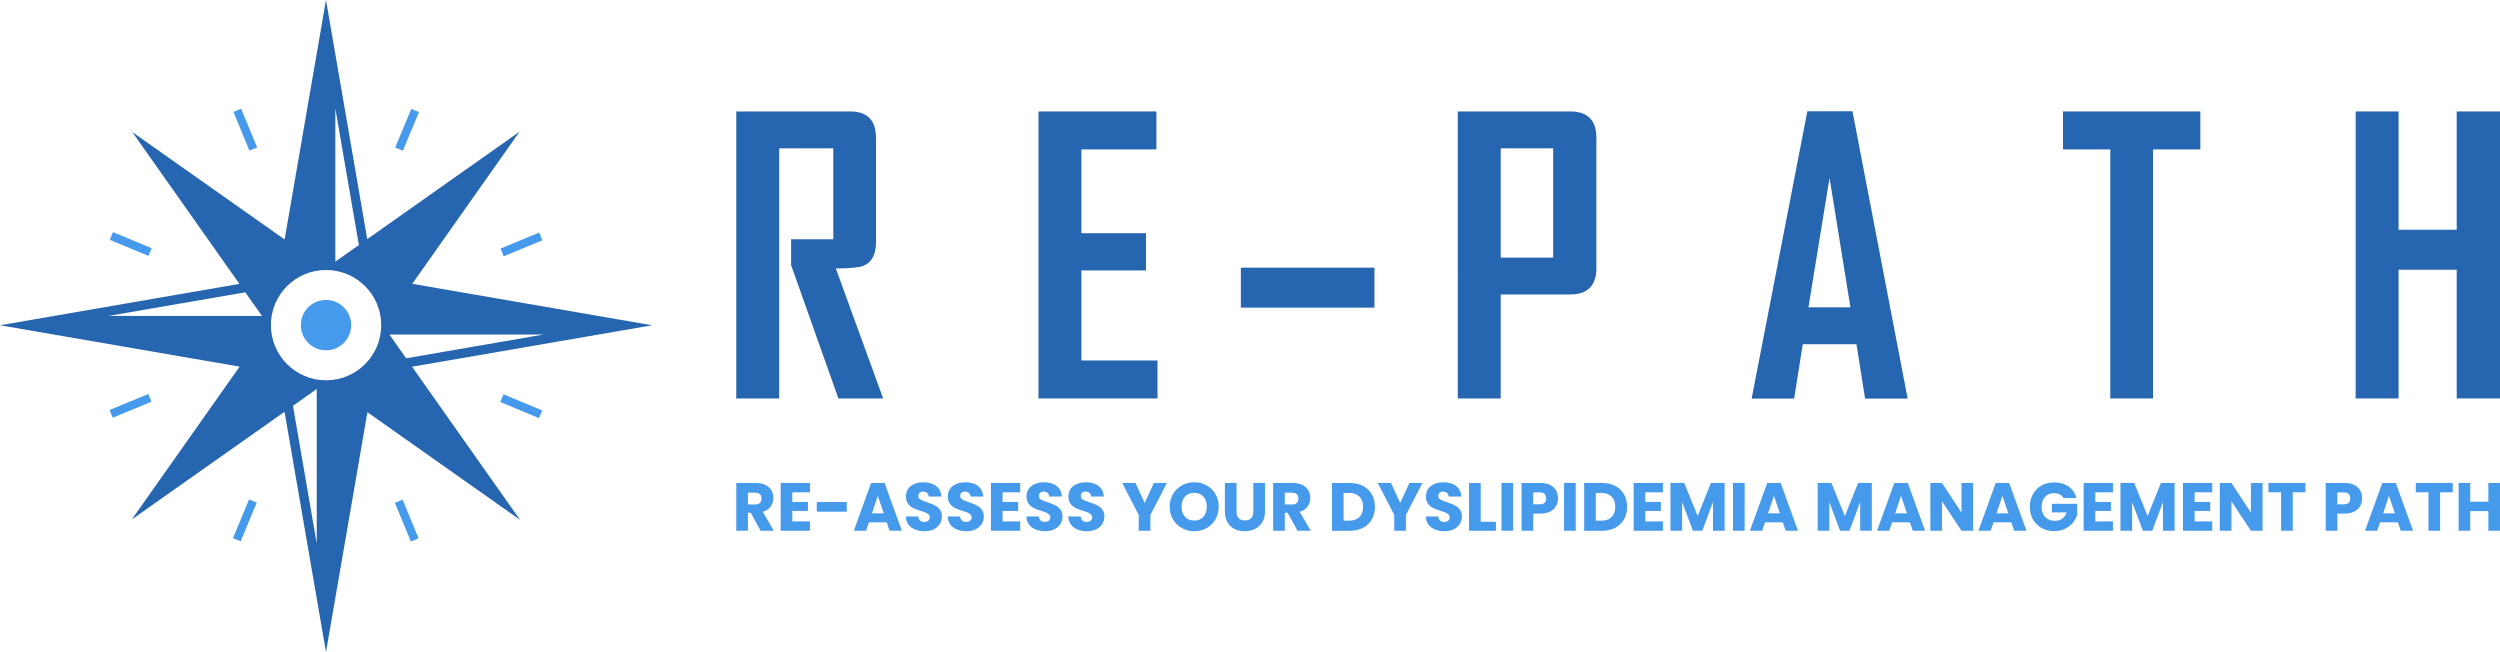 <?xml version="1.0" encoding="UTF-8"?><svg id="Layer_1" xmlns="http://www.w3.org/2000/svg" viewBox="0 0 934.32 243.66"><defs><style>.cls-1{fill:#2665af;}.cls-2{fill:#469aeb;}</style></defs><g><path class="cls-1" d="M243.66,121.56l-89.59-15.49,40.12-56.88-56.94,40.18L121.83,0l-15.46,89.5L49.44,49.35l40.04,56.75L0,121.56l89.56,15.46-40.29,57.1,57.07-40.23,15.49,89.78,15.49-89.61,57.04,40.23-40.37-57.23,89.67-15.49ZM125.32,40.5l8.8,51.06-8.8,6.23V40.5ZM40.53,118.07l51.14-8.83,6.25,8.83H40.53Zm77.84,85.06l-8.88-51.47,8.88-6.28v57.75Zm3.47-61c-11.37,0-20.6-9.23-20.6-20.63s9.23-20.6,20.6-20.6,20.63,9.2,20.63,20.6-9.23,20.63-20.63,20.63Zm23.69-17.11h57.64l-51.39,8.88-6.25-8.88Z"/><path class="cls-2" d="M112.43,121.51c0-5.2,4.21-9.41,9.41-9.41s9.41,4.21,9.41,9.41-4.21,9.41-9.41,9.41-9.41-4.21-9.41-9.41Z"/><rect class="cls-2" x="90.12" y="40.63" width="3.12" height="15.66" transform="translate(-11.56 38.63) rotate(-22.42)"/><rect class="cls-2" x="144.33" y="46.97" width="15.66" height="3.11" transform="translate(48.93 170.4) rotate(-67.43)"/><rect class="cls-2" x="187.05" y="89.79" width="15.66" height="3.12" transform="translate(-20.12 81.38) rotate(-22.46)"/><rect class="cls-2" x="193.26" y="144" width="3.11" height="15.66" transform="translate(-20.14 273.48) rotate(-67.44)"/><rect class="cls-2" x="150.44" y="186.72" width="3.12" height="15.66" transform="translate(-62.73 72.71) rotate(-22.43)"/><rect class="cls-2" x="83.68" y="192.93" width="15.66" height="3.11" transform="translate(-123.2 204.37) rotate(-67.44)"/><rect class="cls-2" x="40.96" y="150.11" width="15.66" height="3.11" transform="translate(-54.21 30.12) rotate(-22.44)"/><rect class="cls-2" x="47.3" y="83.36" width="3.11" height="15.66" transform="translate(-54.1 101.31) rotate(-67.43)"/></g><g><g><path class="cls-2" d="M284.27,198.36l-3.71-6.74h-1.04v6.74h-4.35v-17.86h7.3c1.41,0,2.61,.25,3.6,.74,.99,.49,1.74,1.17,2.23,2.02s.74,1.81,.74,2.86c0,1.19-.34,2.25-1,3.18-.67,.93-1.66,1.59-2.97,1.98l4.12,7.07h-4.91Zm-4.76-9.82h2.7c.8,0,1.4-.19,1.79-.58s.6-.94,.6-1.65-.2-1.21-.6-1.6-1-.58-1.79-.58h-2.7v4.43Z"/><path class="cls-2" d="M296.11,183.98v3.61h5.83v3.36h-5.83v3.92h6.59v3.49h-10.94v-17.86h10.94v3.49h-6.59Z"/><path class="cls-2" d="M316.46,187.62v3.61h-11.2v-3.61h11.2Z"/><path class="cls-2" d="M331.4,195.2h-6.67l-1.07,3.16h-4.56l6.46-17.86h5.04l6.46,17.86h-4.6l-1.07-3.16Zm-1.12-3.36l-2.22-6.54-2.19,6.54h4.4Z"/><path class="cls-2" d="M341.99,197.9c-1.04-.42-1.86-1.05-2.48-1.88-.62-.83-.95-1.83-.98-3h4.63c.07,.66,.3,1.17,.69,1.51,.39,.35,.9,.52,1.53,.52s1.15-.15,1.53-.45,.56-.71,.56-1.23c0-.44-.15-.81-.45-1.09-.3-.29-.66-.53-1.09-.71-.43-.19-1.05-.4-1.85-.64-1.15-.36-2.09-.71-2.82-1.07-.73-.36-1.36-.88-1.88-1.58-.53-.7-.79-1.6-.79-2.72,0-1.66,.6-2.96,1.81-3.91,1.2-.94,2.77-1.41,4.71-1.41s3.55,.47,4.76,1.41c1.2,.94,1.85,2.25,1.93,3.93h-4.71c-.03-.58-.24-1.03-.64-1.36-.39-.33-.89-.5-1.5-.5-.52,0-.95,.14-1.27,.42s-.48,.68-.48,1.21c0,.58,.27,1.03,.81,1.35s1.39,.67,2.54,1.04c1.15,.39,2.09,.76,2.81,1.12s1.34,.87,1.87,1.55c.52,.68,.79,1.55,.79,2.62s-.26,1.94-.78,2.78c-.52,.83-1.27,1.49-2.25,1.98s-2.15,.74-3.48,.74-2.48-.21-3.51-.64Z"/><path class="cls-2" d="M357.64,197.9c-1.04-.42-1.86-1.05-2.48-1.88-.62-.83-.95-1.83-.98-3h4.63c.07,.66,.3,1.17,.69,1.51,.39,.35,.9,.52,1.53,.52s1.15-.15,1.53-.45,.56-.71,.56-1.23c0-.44-.15-.81-.45-1.09-.3-.29-.66-.53-1.09-.71-.43-.19-1.05-.4-1.85-.64-1.15-.36-2.09-.71-2.82-1.07-.73-.36-1.36-.88-1.88-1.58-.53-.7-.79-1.6-.79-2.72,0-1.66,.6-2.96,1.81-3.91,1.2-.94,2.77-1.41,4.71-1.41s3.55,.47,4.76,1.41c1.2,.94,1.85,2.25,1.93,3.93h-4.71c-.03-.58-.24-1.03-.64-1.36-.39-.33-.89-.5-1.5-.5-.52,0-.95,.14-1.27,.42s-.48,.68-.48,1.21c0,.58,.27,1.03,.81,1.35s1.39,.67,2.54,1.04c1.15,.39,2.09,.76,2.81,1.12s1.34,.87,1.87,1.55c.52,.68,.79,1.55,.79,2.62s-.26,1.94-.78,2.78c-.52,.83-1.27,1.49-2.25,1.98s-2.15,.74-3.48,.74-2.48-.21-3.51-.64Z"/><path class="cls-2" d="M374.69,183.98v3.61h5.83v3.36h-5.83v3.92h6.59v3.49h-10.94v-17.86h10.94v3.49h-6.59Z"/><path class="cls-2" d="M387.05,197.9c-1.04-.42-1.86-1.05-2.48-1.88-.62-.83-.95-1.83-.98-3h4.63c.07,.66,.3,1.17,.69,1.51,.39,.35,.9,.52,1.53,.52s1.15-.15,1.53-.45,.56-.71,.56-1.23c0-.44-.15-.81-.45-1.09-.3-.29-.66-.53-1.09-.71-.43-.19-1.05-.4-1.85-.64-1.15-.36-2.09-.71-2.82-1.07-.73-.36-1.36-.88-1.88-1.58-.53-.7-.79-1.6-.79-2.72,0-1.66,.6-2.96,1.81-3.91,1.2-.94,2.77-1.41,4.71-1.41s3.55,.47,4.76,1.41c1.2,.94,1.85,2.25,1.93,3.93h-4.71c-.03-.58-.24-1.03-.64-1.36-.39-.33-.89-.5-1.5-.5-.52,0-.95,.14-1.27,.42s-.48,.68-.48,1.21c0,.58,.27,1.03,.81,1.35s1.39,.67,2.54,1.04c1.15,.39,2.09,.76,2.81,1.12s1.34,.87,1.87,1.55c.52,.68,.79,1.55,.79,2.62s-.26,1.94-.78,2.78c-.52,.83-1.27,1.49-2.25,1.98s-2.15,.74-3.48,.74-2.48-.21-3.51-.64Z"/><path class="cls-2" d="M402.7,197.9c-1.04-.42-1.86-1.05-2.48-1.88-.62-.83-.95-1.83-.98-3h4.63c.07,.66,.3,1.17,.69,1.51,.39,.35,.9,.52,1.53,.52s1.15-.15,1.53-.45,.56-.71,.56-1.23c0-.44-.15-.81-.45-1.09-.3-.29-.66-.53-1.09-.71-.43-.19-1.05-.4-1.85-.64-1.15-.36-2.09-.71-2.82-1.07-.73-.36-1.36-.88-1.88-1.58-.53-.7-.79-1.6-.79-2.72,0-1.66,.6-2.96,1.81-3.91,1.2-.94,2.77-1.41,4.71-1.41s3.55,.47,4.76,1.41c1.2,.94,1.85,2.25,1.93,3.93h-4.71c-.03-.58-.24-1.03-.64-1.36-.39-.33-.89-.5-1.5-.5-.52,0-.95,.14-1.27,.42s-.48,.68-.48,1.21c0,.58,.27,1.03,.81,1.35s1.39,.67,2.54,1.04c1.15,.39,2.09,.76,2.81,1.12s1.34,.87,1.87,1.55c.52,.68,.79,1.55,.79,2.62s-.26,1.94-.78,2.78c-.52,.83-1.27,1.49-2.25,1.98s-2.15,.74-3.48,.74-2.48-.21-3.51-.64Z"/><path class="cls-2" d="M436.11,180.49l-6.18,11.96v5.9h-4.35v-5.9l-6.18-11.96h4.94l3.46,7.48,3.44-7.48h4.89Z"/><path class="cls-2" d="M441.7,197.36c-1.4-.78-2.51-1.87-3.33-3.27-.82-1.4-1.23-2.97-1.23-4.72s.41-3.32,1.23-4.71c.82-1.39,1.93-2.48,3.33-3.26,1.4-.78,2.94-1.17,4.62-1.17s3.22,.39,4.62,1.17c1.4,.78,2.5,1.87,3.31,3.26,.81,1.39,1.21,2.96,1.21,4.71s-.41,3.32-1.22,4.72-1.92,2.49-3.31,3.27c-1.39,.78-2.93,1.17-4.61,1.17s-3.22-.39-4.62-1.17Zm8.04-4.22c.86-.95,1.28-2.21,1.28-3.77s-.43-2.84-1.28-3.78c-.86-.94-2-1.41-3.42-1.41s-2.59,.47-3.45,1.4c-.86,.93-1.29,2.2-1.29,3.79s.43,2.84,1.29,3.78c.86,.94,2.01,1.41,3.45,1.41s2.57-.47,3.42-1.42Z"/><path class="cls-2" d="M462.14,180.49v10.69c0,1.07,.26,1.89,.79,2.47,.53,.58,1.3,.86,2.32,.86s1.8-.29,2.34-.86c.54-.58,.81-1.4,.81-2.47v-10.69h4.35v10.66c0,1.59-.34,2.94-1.02,4.04-.68,1.1-1.59,1.94-2.74,2.5-1.14,.56-2.42,.84-3.83,.84s-2.67-.28-3.78-.83c-1.11-.55-1.99-1.38-2.63-2.49-.65-1.11-.97-2.46-.97-4.06v-10.66h4.35Z"/><path class="cls-2" d="M484.92,198.36l-3.71-6.74h-1.04v6.74h-4.35v-17.86h7.3c1.41,0,2.61,.25,3.6,.74,.99,.49,1.74,1.17,2.23,2.02s.74,1.81,.74,2.86c0,1.19-.34,2.25-1,3.18-.67,.93-1.66,1.59-2.97,1.98l4.12,7.07h-4.91Zm-4.76-9.82h2.7c.8,0,1.4-.19,1.79-.58s.6-.94,.6-1.65-.2-1.21-.6-1.6-1-.58-1.79-.58h-2.7v4.43Z"/><path class="cls-2" d="M509.42,181.62c1.41,.75,2.5,1.79,3.27,3.14,.77,1.35,1.16,2.9,1.16,4.67s-.39,3.3-1.16,4.66c-.77,1.36-1.87,2.41-3.28,3.16s-3.06,1.12-4.92,1.12h-6.69v-17.86h6.69c1.88,0,3.53,.37,4.94,1.12Zm-1.38,11.63c.92-.9,1.38-2.17,1.38-3.82s-.46-2.93-1.38-3.84c-.92-.92-2.2-1.37-3.84-1.37h-2.06v10.38h2.06c1.65,0,2.93-.45,3.84-1.35Z"/><path class="cls-2" d="M531.61,180.49l-6.18,11.96v5.9h-4.35v-5.9l-6.18-11.96h4.94l3.46,7.48,3.44-7.48h4.89Z"/><path class="cls-2" d="M536.32,197.9c-1.04-.42-1.86-1.05-2.48-1.88-.62-.83-.95-1.83-.98-3h4.63c.07,.66,.3,1.17,.69,1.51,.39,.35,.9,.52,1.53,.52s1.15-.15,1.53-.45,.56-.71,.56-1.23c0-.44-.15-.81-.45-1.09-.3-.29-.66-.53-1.09-.71-.43-.19-1.05-.4-1.85-.64-1.15-.36-2.09-.71-2.82-1.07-.73-.36-1.36-.88-1.88-1.58-.53-.7-.79-1.6-.79-2.72,0-1.66,.6-2.96,1.81-3.91,1.2-.94,2.77-1.41,4.71-1.41s3.55,.47,4.76,1.41c1.2,.94,1.85,2.25,1.93,3.93h-4.71c-.03-.58-.24-1.03-.64-1.36-.39-.33-.89-.5-1.5-.5-.52,0-.95,.14-1.27,.42s-.48,.68-.48,1.21c0,.58,.27,1.03,.81,1.35s1.39,.67,2.54,1.04c1.15,.39,2.09,.76,2.81,1.12s1.34,.87,1.87,1.55c.52,.68,.79,1.55,.79,2.62s-.26,1.94-.78,2.78c-.52,.83-1.27,1.49-2.25,1.98s-2.15,.74-3.48,.74-2.48-.21-3.51-.64Z"/><path class="cls-2" d="M553.37,195h5.7v3.36h-10.05v-17.86h4.35v14.51Z"/><path class="cls-2" d="M565.5,180.49v17.86h-4.35v-17.86h4.35Z"/><path class="cls-2" d="M581.56,189.08c-.47,.86-1.2,1.55-2.19,2.08-.98,.52-2.21,.79-3.66,.79h-2.7v6.41h-4.35v-17.86h7.05c1.42,0,2.63,.25,3.61,.74s1.72,1.17,2.21,2.04c.49,.86,.74,1.86,.74,2.98,0,1.03-.24,1.98-.71,2.84Zm-4.33-1.18c.41-.39,.61-.94,.61-1.65s-.2-1.27-.61-1.66c-.41-.39-1.03-.58-1.86-.58h-2.37v4.48h2.37c.83,0,1.45-.2,1.86-.58Z"/><path class="cls-2" d="M588.89,180.49v17.86h-4.35v-17.86h4.35Z"/><path class="cls-2" d="M603.67,181.62c1.41,.75,2.5,1.79,3.27,3.14,.77,1.35,1.16,2.9,1.16,4.67s-.39,3.3-1.16,4.66c-.77,1.36-1.87,2.41-3.28,3.16s-3.06,1.12-4.92,1.12h-6.69v-17.86h6.69c1.88,0,3.53,.37,4.94,1.12Zm-1.38,11.63c.92-.9,1.38-2.17,1.38-3.82s-.46-2.93-1.38-3.84c-.92-.92-2.2-1.37-3.84-1.37h-2.06v10.38h2.06c1.65,0,2.93-.45,3.84-1.35Z"/><path class="cls-2" d="M614.89,183.98v3.61h5.83v3.36h-5.83v3.92h6.59v3.49h-10.94v-17.86h10.94v3.49h-6.59Z"/><path class="cls-2" d="M644.54,180.49v17.86h-4.35v-10.71l-4,10.71h-3.51l-4.02-10.74v10.74h-4.35v-17.86h5.14l5.01,12.37,4.96-12.37h5.12Z"/><path class="cls-2" d="M652.02,180.49v17.86h-4.35v-17.86h4.35Z"/><path class="cls-2" d="M666.3,195.2h-6.67l-1.07,3.16h-4.56l6.46-17.86h5.04l6.46,17.86h-4.6l-1.07-3.16Zm-1.12-3.36l-2.22-6.54-2.19,6.54h4.4Z"/><path class="cls-2" d="M699.55,180.49v17.86h-4.35v-10.71l-4,10.71h-3.51l-4.02-10.74v10.74h-4.35v-17.86h5.14l5.01,12.37,4.96-12.37h5.12Z"/><path class="cls-2" d="M713.8,195.2h-6.67l-1.07,3.16h-4.56l6.46-17.86h5.04l6.46,17.86h-4.6l-1.07-3.16Zm-1.12-3.36l-2.22-6.54-2.19,6.54h4.4Z"/><path class="cls-2" d="M737.41,198.36h-4.35l-7.28-11.02v11.02h-4.35v-17.86h4.35l7.28,11.07v-11.07h4.35v17.86Z"/><path class="cls-2" d="M751.69,195.2h-6.67l-1.07,3.16h-4.56l6.46-17.86h5.04l6.46,17.86h-4.6l-1.07-3.16Zm-1.12-3.36l-2.22-6.54-2.19,6.54h4.4Z"/><path class="cls-2" d="M771.18,186.14c-.32-.59-.79-1.05-1.39-1.36-.6-.31-1.31-.47-2.13-.47-1.41,0-2.54,.46-3.38,1.39-.85,.93-1.27,2.16-1.27,3.7,0,1.65,.45,2.93,1.34,3.86,.89,.93,2.12,1.39,3.68,1.39,1.07,0,1.97-.27,2.71-.81,.74-.54,1.28-1.32,1.62-2.34h-5.52v-3.21h9.47v4.05c-.32,1.09-.87,2.09-1.64,3.03-.77,.93-1.75,1.69-2.94,2.26-1.19,.58-2.53,.86-4.02,.86-1.76,0-3.34-.38-4.72-1.16-1.38-.77-2.46-1.85-3.23-3.22s-1.16-2.94-1.16-4.71,.39-3.34,1.16-4.72c.77-1.38,1.84-2.46,3.22-3.23,1.37-.77,2.94-1.16,4.71-1.16,2.14,0,3.94,.52,5.41,1.55,1.47,1.04,2.44,2.47,2.91,4.3h-4.81Z"/><path class="cls-2" d="M783.07,183.98v3.61h5.83v3.36h-5.83v3.92h6.59v3.49h-10.94v-17.86h10.94v3.49h-6.59Z"/><path class="cls-2" d="M812.71,180.49v17.86h-4.35v-10.71l-4,10.71h-3.51l-4.02-10.74v10.74h-4.35v-17.86h5.14l5.01,12.37,4.96-12.37h5.12Z"/><path class="cls-2" d="M820.19,183.98v3.61h5.83v3.36h-5.83v3.92h6.59v3.49h-10.94v-17.86h10.94v3.49h-6.59Z"/><path class="cls-2" d="M845.58,198.36h-4.35l-7.28-11.02v11.02h-4.35v-17.86h4.35l7.28,11.07v-11.07h4.35v17.86Z"/><path class="cls-2" d="M861.59,180.49v3.49h-4.73v14.38h-4.35v-14.38h-4.73v-3.49h13.82Z"/><path class="cls-2" d="M882.08,189.08c-.47,.86-1.2,1.55-2.19,2.08-.98,.52-2.21,.79-3.66,.79h-2.7v6.41h-4.35v-17.86h7.05c1.42,0,2.63,.25,3.61,.74s1.72,1.17,2.21,2.04c.49,.86,.74,1.86,.74,2.98,0,1.03-.24,1.98-.71,2.84Zm-4.33-1.18c.41-.39,.61-.94,.61-1.65s-.2-1.27-.61-1.66c-.41-.39-1.03-.58-1.86-.58h-2.37v4.48h2.37c.83,0,1.45-.2,1.86-.58Z"/><path class="cls-2" d="M896.17,195.2h-6.67l-1.07,3.16h-4.56l6.46-17.86h5.04l6.46,17.86h-4.6l-1.07-3.16Zm-1.12-3.36l-2.22-6.54-2.19,6.54h4.4Z"/><path class="cls-2" d="M916.66,180.49v3.49h-4.73v14.38h-4.35v-14.38h-4.73v-3.49h13.82Z"/><path class="cls-2" d="M934.32,180.49v17.86h-4.35v-7.35h-6.77v7.35h-4.35v-17.86h4.35v7h6.77v-7h4.35Z"/></g><g><path class="cls-1" d="M330.06,148.91h-16.72l-17.68-49.83v-9.66h15.76V55.43h-20.22v93.48h-16.04V41.65h42.56c6.44,0,9.66,3.29,9.66,9.87v39c0,4.52-1.53,7.45-4.59,8.77-1.64,.69-5.12,1.03-10.42,1.03l17.68,48.59Z"/><path class="cls-1" d="M432.59,148.91h-44.48V41.65h44.07v14.19h-28.03v31.32h24.13v13.91h-24.13v33.65h28.44v14.19Z"/><path class="cls-1" d="M596.63,100.04c0,6.67-3.27,10.01-9.8,10.01h-25.98v38.86h-16.04V41.65h42.01c6.53,0,9.8,3.29,9.8,9.87v48.52Zm-16.17-3.77V55.43h-19.6v40.85h19.6Z"/><path class="cls-1" d="M712.94,148.98h-15.9l-3.22-20.35h-20.08l-3.22,20.35h-15.83v-.27l20.77-107.12h16.86l20.63,107.4Zm-21.38-34.13l-7.81-48.39-7.88,48.39h15.7Z"/><path class="cls-1" d="M822.33,55.84h-17.68v93.07h-15.97V55.84h-17.68v-14.19h51.33v14.19Z"/><path class="cls-1" d="M934.32,148.91h-16.18v-48.11h-21.73v48.11h-16.04V41.65h16.04v44.21h21.73V41.65h16.18v107.26Z"/><rect class="cls-1" x="463.74" y="100.03" width="49.94" height="14.94"/></g></g></svg>